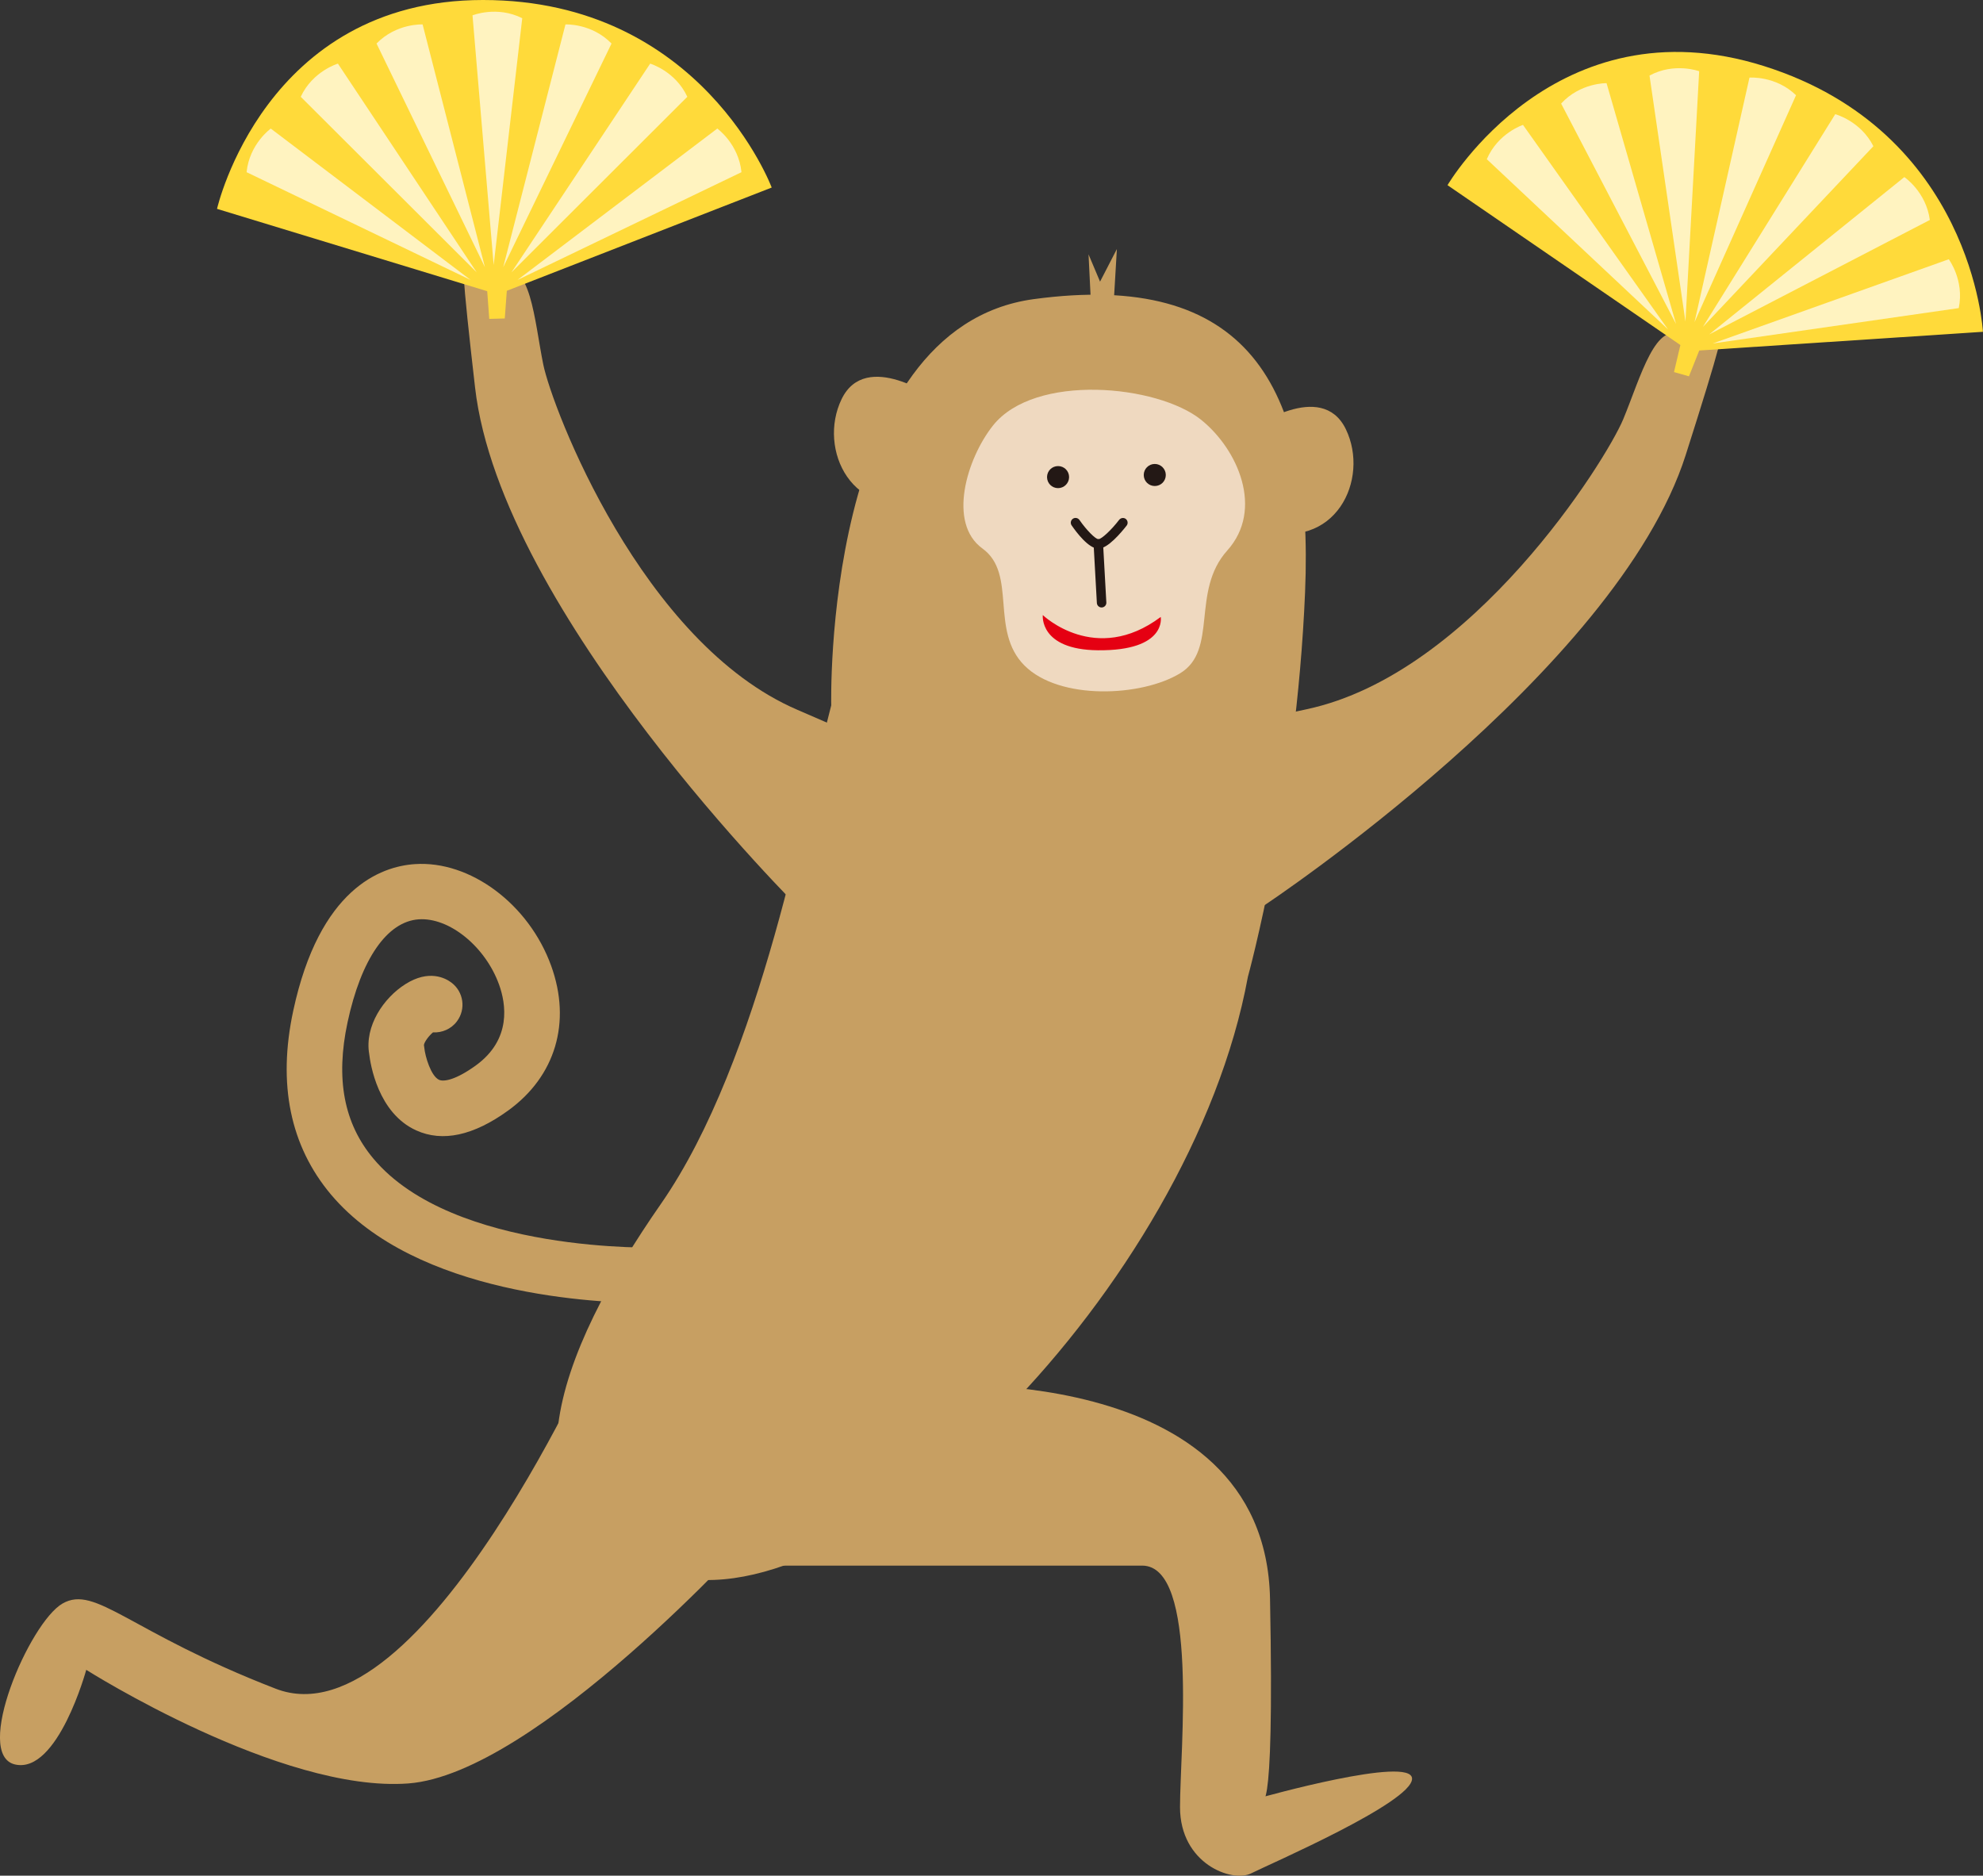 <?xml version="1.0" encoding="utf-8"?>
<!-- Generator: Adobe Illustrator 25.2.0, SVG Export Plug-In . SVG Version: 6.00 Build 0)  -->
<svg version="1.1" id="レイヤー_1" xmlns="http://www.w3.org/2000/svg" xmlns:xlink="http://www.w3.org/1999/xlink" x="0px"
	 y="0px" viewBox="0 0 242.78 229.63" style="enable-background:new 0 0 242.78 229.63;" xml:space="preserve">
<rect x="0" y="0" width="242.78" height="229.63" fill="#333333" stroke="none"/>
<style type="text/css">
	.st0{fill:#C79F62;}
	.st1{fill:#EFD9C0;}
	.st2{fill:#231815;}
	.st3{fill:#E50012;}
	.st4{fill:#FFDA3A;}
	.st5{fill:#FFF3C0;}
</style>
<g>
	<path class="st0" d="M152.78,119.59c0,0,5.92-21.41,7-47.06c1.08-25.65-7.29-39.42-33.21-35.91c-25.92,3.51-24.8,49.73-24.8,49.73
		c-3.09,11.59-8.5,43.28-20.87,61.06c-12.37,17.78-21.45,39.23,0.97,45.41C104.28,199.01,145.82,157.46,152.78,119.59z"/>
	<path class="st1" d="M121.56,52.11c5.11-6.46,20.14-5.01,25.49-0.72c4.53,3.64,7.71,10.98,3.21,16c-4.5,5.01-1.07,12.18-5.78,15.04
		c-4.71,2.87-14.78,3.34-19.06-0.96c-4.28-4.3-0.85-11.22-5.14-14.32C115.99,64.04,118.35,56.17,121.56,52.11z"/>
	<path class="st2" d="M134.47,67.17c-1.18,0-2.68-1.99-3.27-2.85c-0.18-0.26-0.12-0.62,0.15-0.81c0.26-0.18,0.62-0.12,0.81,0.15
		c0.85,1.23,1.96,2.35,2.32,2.35c0.38,0,1.59-1.13,2.54-2.37c0.2-0.25,0.56-0.3,0.81-0.11c0.25,0.2,0.3,0.56,0.11,0.81
		C137.27,65.19,135.63,67.17,134.47,67.17z"/>
	<path class="st2" d="M134.87,74.37c-0.31,0-0.56-0.24-0.58-0.55l-0.4-7.2c-0.02-0.32,0.23-0.59,0.55-0.61
		c0.32-0.01,0.59,0.23,0.61,0.55l0.4,7.2c0.02,0.32-0.23,0.59-0.55,0.61C134.89,74.37,134.88,74.37,134.87,74.37z"/>
	<path class="st0" d="M153.22,52.54c0,0,8.57-6.15,11.55,0c2.98,6.15-1.3,15.09-10.43,12.3"/>
	<path class="st0" d="M114.59,48.86c0,0-8.57-6.15-11.55,0c-2.98,6.15,1.3,15.09,10.43,12.29"/>
	<path class="st2" d="M130.89,58.41c0,0.74-0.61,1.35-1.35,1.35c-0.75,0-1.35-0.6-1.35-1.35c0-0.75,0.6-1.35,1.35-1.35
		C130.29,57.06,130.89,57.66,130.89,58.41z"/>
	<path class="st2" d="M142.73,58.15c0,0.75-0.6,1.35-1.35,1.35c-0.75,0-1.35-0.6-1.35-1.35c0-0.74,0.6-1.35,1.35-1.35
		C142.12,56.8,142.73,57.41,142.73,58.15z"/>
	<polyline class="st0" points="133.53,36.41 133.27,31.14 134.68,34.48 136.74,30.49 136.36,36.93 	"/>
	<path class="st3" d="M142.11,75.53c0,0,0.78,4.16-7.69,4.08c-7.22-0.07-6.75-4.31-6.75-4.31S134.12,81.52,142.11,75.53z"/>
	<path class="st0" d="M79.48,159.53c0.89,0,1.45-0.02,1.6-0.02c1.87-0.07,3.33-1.65,3.26-3.52c-0.07-1.87-1.64-3.32-3.52-3.26l0,0
		c-0.25,0.01-25.32,0.78-35.1-10.88c-3.62-4.31-4.65-9.77-3.17-16.69c1.66-7.75,4.84-12.34,8.71-12.61
		c3.74-0.26,8.16,3.33,9.84,7.99c0.84,2.32,1.58,6.7-2.86,9.91c-2.37,1.71-3.86,2.02-4.48,1.75c-0.99-0.45-1.71-2.83-1.82-3.98
		l-0.04-0.28c0.05-0.39,0.61-1.14,1.11-1.55c1.1,0.06,2.22-0.4,2.93-1.35c1.13-1.5,0.82-3.63-0.68-4.75
		c-0.73-0.55-2.74-1.63-5.62,0.19c-2.67,1.68-5.02,5.14-4.44,8.55c0.15,1.25,1.07,7.24,5.76,9.36c3.22,1.46,7.01,0.64,11.25-2.43
		c5.8-4.19,7.77-10.81,5.27-17.72c-2.73-7.56-9.92-12.91-16.69-12.45c-4.18,0.28-11.68,3-14.89,17.96
		c-1.93,8.98-0.37,16.55,4.62,22.49C50.97,158.63,73.27,159.53,79.48,159.53L79.48,159.53z"/>
	<path class="st0" d="M154.8,110.83c0,0,43.11-28.57,51.58-55.12c8.46-26.55,3.1-11.97-0.26-14.44c-3.35-2.46-5.29,5.02-7.39,10.06
		c-2.1,5.04-18.44,31.16-38.72,35.49c-20.28,4.34-17.29,5.11-17.29,5.11L154.8,110.83z"/>
	<path class="st0" d="M98.12,111.46c0,0-36.79-36.35-39.96-64.04c-3.18-27.69-0.73-12.34,3.04-14.11c3.77-1.77,4.22,5.95,5.31,11.3
		c1.09,5.35,12.07,34.13,31.14,42.3c19.06,8.17,15.98,8.35,15.98,8.35L98.12,111.46z"/>
	<path class="st0" d="M73.75,163.26c0,0-22.03,50.43-40,43.48c-17.97-6.96-22.03-12.75-26.09-10.43
		c-4.06,2.32-11.01,18.55-5.8,19.71c5.22,1.16,8.7-11.59,8.7-11.59s23.77,15.07,39.42,13.91c15.65-1.16,42.32-30.72,42.32-30.72
		L73.75,163.26z"/>
	<path class="st0" d="M112.59,169.64c0,0,42.32-3.48,42.9,26.09c0.58,29.56-1.16,24.35-1.16,24.35s18.55-5.22,18.55-2.32
		c0,2.9-17.39,10.43-19.71,11.59c-2.32,1.16-8.7-1.16-8.7-8.12c0-6.96,2.32-29.56-4.64-29.56c-6.96,0-45.22,0-45.22,0"/>
	<g>
		<path class="st4" d="M59.65,35.65l0.25,3.39l1.9-0.05l0.25-3.39l32.43-12.64c0,0-8.58-22.96-35.35-22.96
			C32.37,0,26.57,25.57,26.57,25.57L59.65,35.65z"/>
		<path class="st5" d="M60.44,32.45L57.85,1.88c0,0,2.98-1.21,6.09,0.35L60.44,32.45z"/>
		<path class="st5" d="M61.61,32.71l7.62-29.72c0,0,3.21-0.16,5.64,2.34L61.61,32.71z"/>
		<path class="st5" d="M62.62,33.34L79.6,7.79c0,0,3.09,0.91,4.55,4.06L62.62,33.34z"/>
		<path class="st5" d="M63.36,34.27l24.46-18.53c0,0,2.61,1.87,2.96,5.34L63.36,34.27z"/>
		<path class="st5" d="M59.37,32.71L51.74,2.99c0,0-3.21-0.16-5.64,2.34L59.37,32.71z"/>
		<path class="st5" d="M58.36,33.34L41.37,7.79c0,0-3.09,0.91-4.55,4.06L58.36,33.34z"/>
		<path class="st5" d="M57.61,34.27L33.15,15.74c0,0-2.61,1.87-2.96,5.34L57.61,34.27z"/>
	</g>
	<g>
		<path class="st4" d="M205.73,42.24l-0.78,3.31l1.83,0.52l1.26-3.16l34.73-2.29c0,0-1.28-24.48-26.8-32.53
			c-25.52-8.05-38.75,14.58-38.75,14.58L205.73,42.24z"/>
		<path class="st5" d="M207.46,39.44l6.73-29.94c0,0,3.21-0.25,5.7,2.16L207.46,39.44z"/>
		<path class="st5" d="M208.48,40.03l16.21-26.05c0,0,3.11,0.82,4.67,3.92L208.48,40.03z"/>
		<path class="st5" d="M209.26,40.94l23.89-19.26c0,0,2.67,1.8,3.12,5.25L209.26,40.94z"/>
		<path class="st5" d="M209.69,42.05l28.9-10.31c0,0,1.93,2.57,1.22,5.98L209.69,42.05z"/>
		<path class="st5" d="M206.35,39.36l1.68-30.64c0,0-3.02-1.12-6.08,0.53L206.35,39.36z"/>
		<path class="st5" d="M205.2,39.66l-8.51-29.48c0,0-3.22-0.06-5.56,2.5L205.2,39.66z"/>
		<path class="st5" d="M204.21,40.32l-17.75-25.03c0,0-3.06,1-4.43,4.2L204.21,40.32z"/>
	</g>
</g>
</svg>
